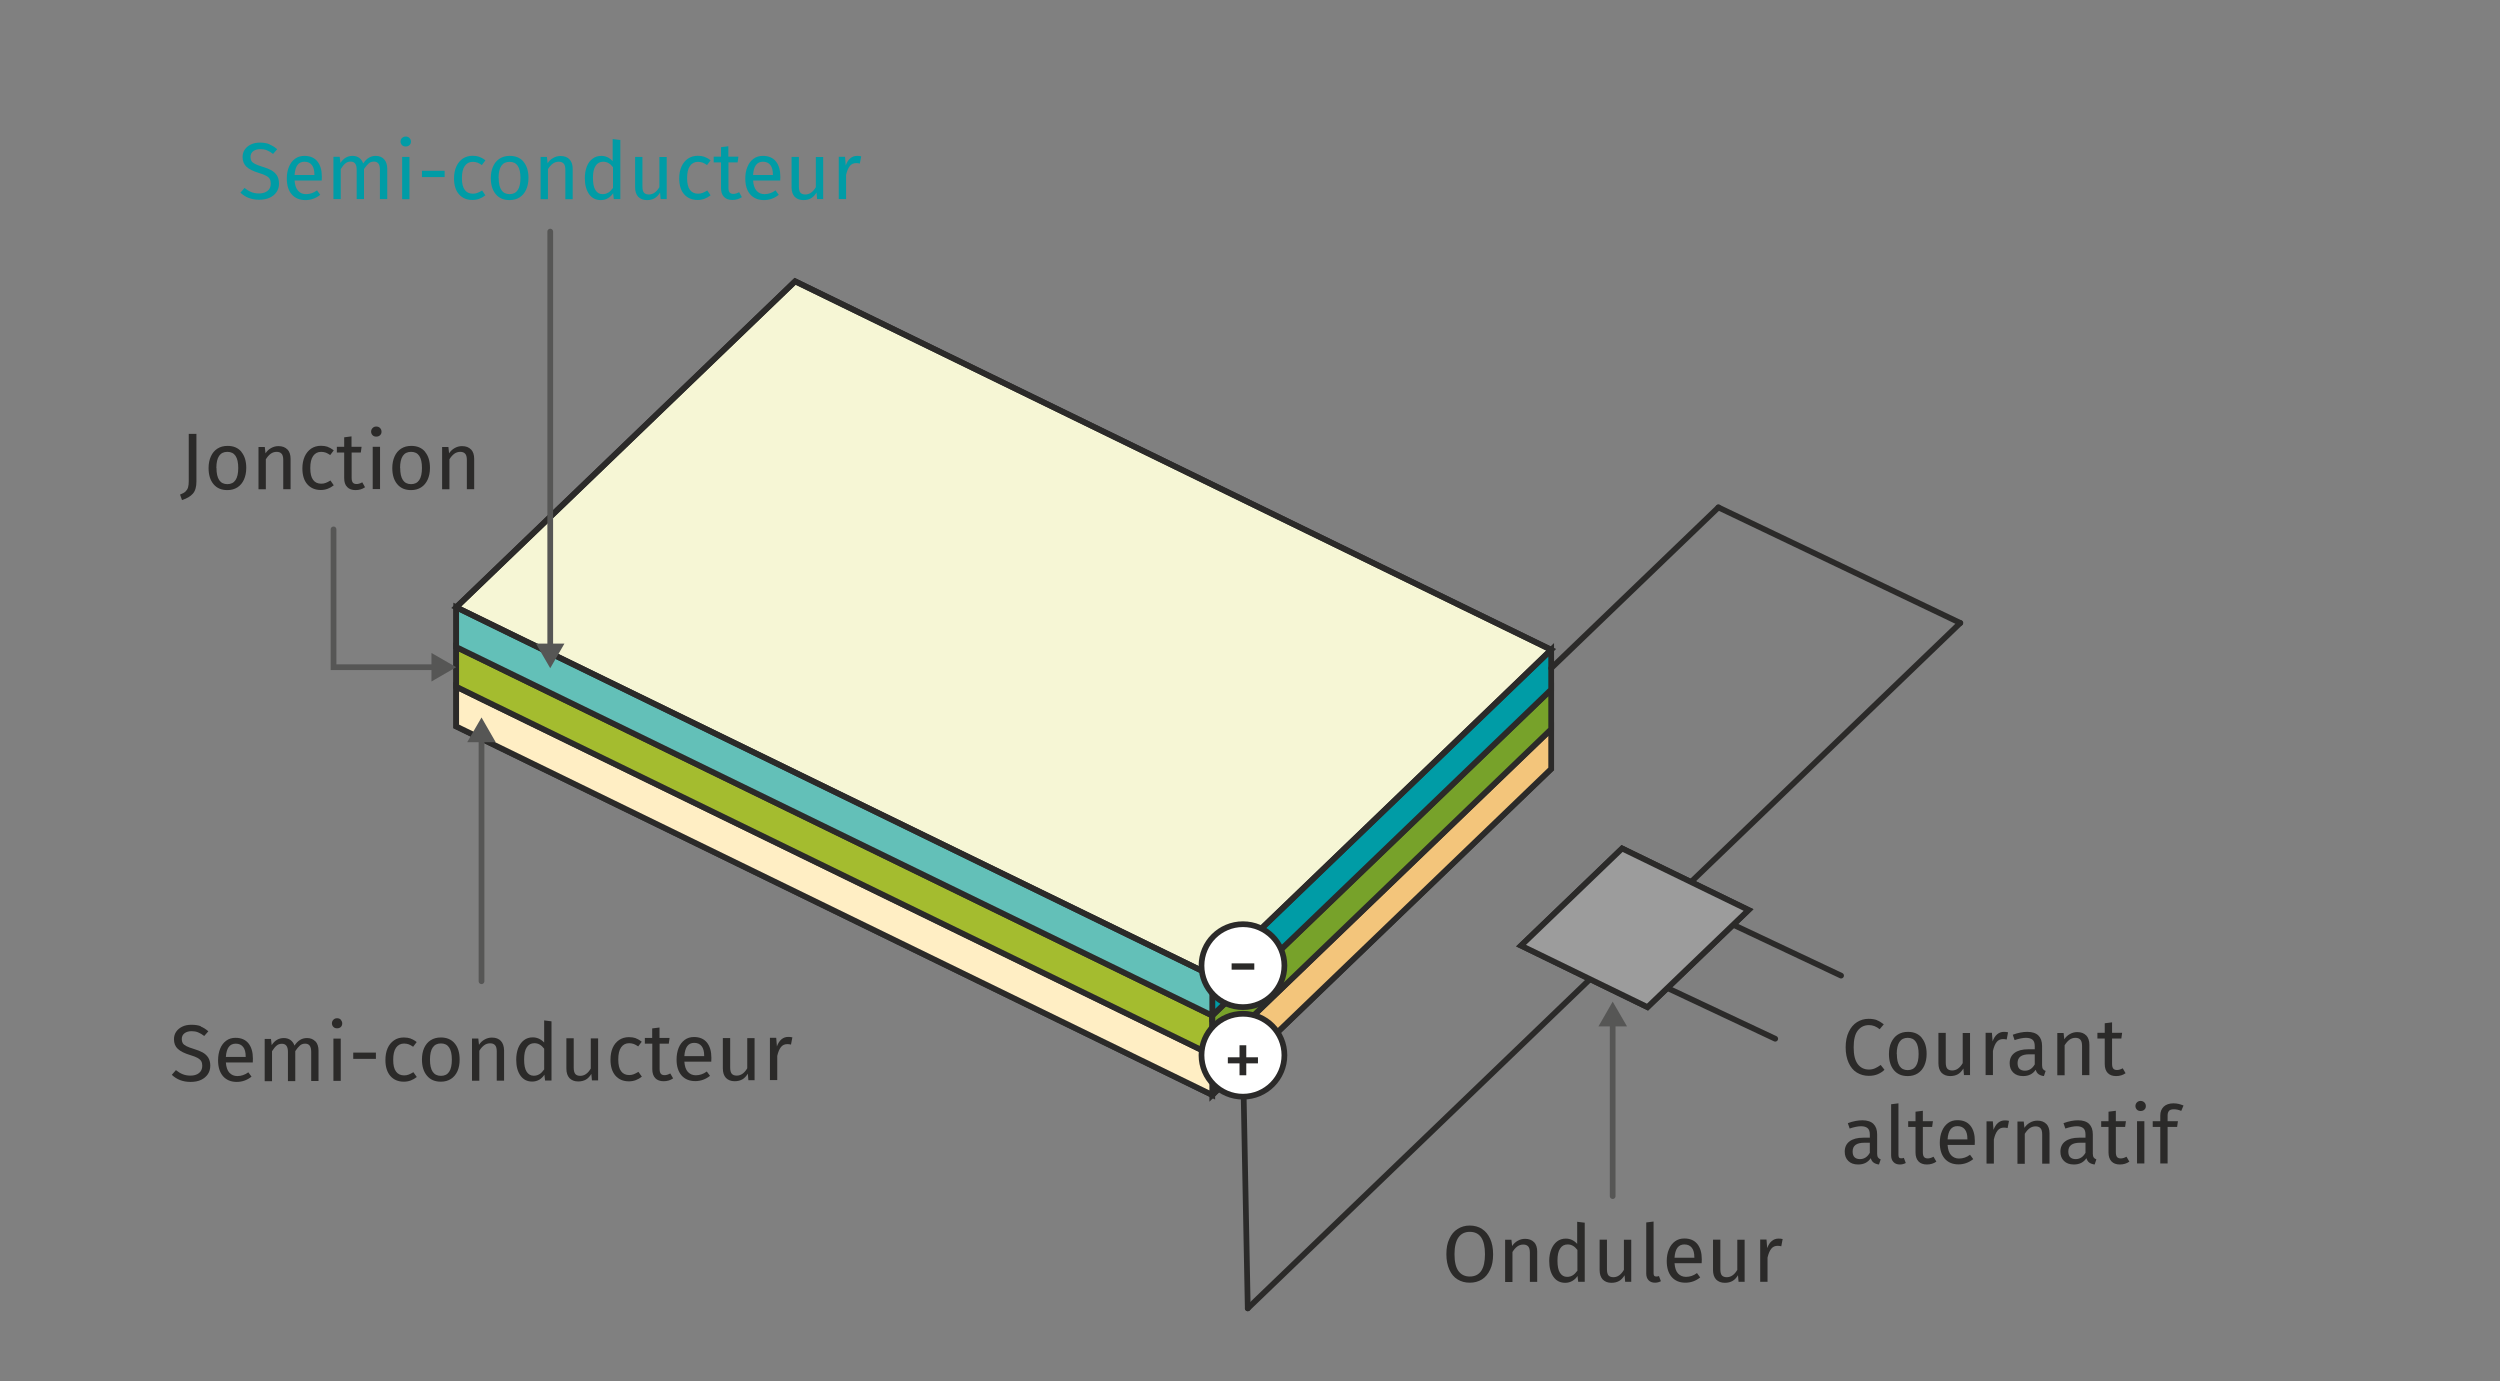 <svg id="eXeEWdFL9uU1" xmlns="http://www.w3.org/2000/svg" xmlns:xlink="http://www.w3.org/1999/xlink" viewBox="0 0 218.27 120.57" shape-rendering="geometricPrecision" text-rendering="geometricPrecision">
<rect x="0" y="0" width="218.27" height="120.57" fill="#808080" stroke="none"/>
<style><![CDATA[
#eXeEWdFL9uU2 {animation: eXeEWdFL9uU2_c_o 14000ms linear infinite normal forwards}@keyframes eXeEWdFL9uU2_c_o { 0% {opacity: 0} 3.571% {opacity: 0} 25% {opacity: 1} 71.429% {opacity: 1} 92.857% {opacity: 0} 100% {opacity: 0}} #eXeEWdFL9uU18_to {animation: eXeEWdFL9uU18_to__to 14000ms linear infinite normal forwards}@keyframes eXeEWdFL9uU18_to__to { 0% {transform: translate(133.552px,54.289px)} 17.857% {transform: translate(133.552px,54.289px)} 28.571% {transform: translate(148.207px,40.91px)} 37.857% {transform: translate(168.666px,50.541px)} 64.286% {transform: translate(106.926px,110.652px)} 71.429% {transform: translate(106.926px,89.652px)} 100% {transform: translate(106.926px,89.652px)}} #eXeEWdFL9uU18 {animation: eXeEWdFL9uU18_c_o 14000ms linear infinite normal forwards}@keyframes eXeEWdFL9uU18_c_o { 0% {opacity: 0} 17.857% {opacity: 0} 21.429% {opacity: 1} 67.857% {opacity: 1} 70.714% {opacity: 0} 100% {opacity: 0}} #eXeEWdFL9uU22_tr {animation: eXeEWdFL9uU22_tr__tr 14000ms linear infinite normal forwards}@keyframes eXeEWdFL9uU22_tr__tr { 0% {transform: translate(164.941px,50.771px) rotate(0deg)} 27.857% {transform: translate(164.941px,50.771px) rotate(0deg)} 29.286% {transform: translate(164.941px,50.771px) rotate(68.78deg)} 37.143% {transform: translate(164.941px,50.771px) rotate(68.78deg)} 38.571% {transform: translate(164.941px,50.771px) rotate(168.621deg)} 63.571% {transform: translate(164.941px,50.771px) rotate(168.621deg)} 65% {transform: translate(164.941px,50.771px) rotate(308.889deg)} 100% {transform: translate(164.941px,50.771px) rotate(308.889deg)}} #eXeEWdFL9uU24_to {animation: eXeEWdFL9uU24_to__to 14000ms linear infinite normal forwards}@keyframes eXeEWdFL9uU24_to__to { 0% {transform: translate(133.552px,54.289px)} 32.143% {transform: translate(133.552px,54.289px)} 42.857% {transform: translate(148.207px,40.91px)} 52.143% {transform: translate(168.666px,50.541px)} 78.571% {transform: translate(106.926px,110.652px)} 85.714% {transform: translate(106.926px,89.652px)} 100% {transform: translate(106.926px,89.652px)}} #eXeEWdFL9uU24 {animation: eXeEWdFL9uU24_c_o 14000ms linear infinite normal forwards}@keyframes eXeEWdFL9uU24_c_o { 0% {opacity: 0} 32.143% {opacity: 0} 35.714% {opacity: 1} 71.429% {opacity: 1} 78.571% {opacity: 0} 100% {opacity: 0}} #eXeEWdFL9uU28_tr {animation: eXeEWdFL9uU28_tr__tr 14000ms linear infinite normal forwards}@keyframes eXeEWdFL9uU28_tr__tr { 0% {transform: translate(164.941px,50.771px) rotate(0deg)} 42.143% {transform: translate(164.941px,50.771px) rotate(0deg)} 43.571% {transform: translate(164.941px,50.771px) rotate(68.78deg)} 51.429% {transform: translate(164.941px,50.771px) rotate(68.78deg)} 52.857% {transform: translate(164.941px,50.771px) rotate(168.621deg)} 77.857% {transform: translate(164.941px,50.771px) rotate(168.621deg)} 79.286% {transform: translate(164.941px,50.771px) rotate(308.889deg)} 100% {transform: translate(164.941px,50.771px) rotate(308.889deg)}} #eXeEWdFL9uU30_to {animation: eXeEWdFL9uU30_to__to 14000ms linear infinite normal forwards}@keyframes eXeEWdFL9uU30_to__to { 0% {transform: translate(133.552px,54.289px)} 46.429% {transform: translate(133.552px,54.289px)} 57.143% {transform: translate(148.207px,40.91px)} 66.429% {transform: translate(168.666px,50.541px)} 92.857% {transform: translate(106.926px,110.652px)} 100% {transform: translate(106.926px,89.652px)}} #eXeEWdFL9uU30 {animation: eXeEWdFL9uU30_c_o 14000ms linear infinite normal forwards}@keyframes eXeEWdFL9uU30_c_o { 0% {opacity: 0} 46.429% {opacity: 0} 50% {opacity: 1} 71.429% {opacity: 1} 78.571% {opacity: 0} 100% {opacity: 0}} #eXeEWdFL9uU34_tr {animation: eXeEWdFL9uU34_tr__tr 14000ms linear infinite normal forwards}@keyframes eXeEWdFL9uU34_tr__tr { 0% {transform: translate(164.941px,50.771px) rotate(0deg)} 56.429% {transform: translate(164.941px,50.771px) rotate(0deg)} 57.857% {transform: translate(164.941px,50.771px) rotate(68.78deg)} 65.714% {transform: translate(164.941px,50.771px) rotate(68.78deg)} 67.143% {transform: translate(164.941px,50.771px) rotate(168.621deg)} 92.143% {transform: translate(164.941px,50.771px) rotate(168.621deg)} 93.571% {transform: translate(164.941px,50.771px) rotate(308.889deg)} 100% {transform: translate(164.941px,50.771px) rotate(308.889deg)}} #eXeEWdFL9uU36_to {animation: eXeEWdFL9uU36_to__to 14000ms linear infinite normal forwards}@keyframes eXeEWdFL9uU36_to__to { 0% {transform: translate(133.552px,54.289px)} 60.714% {transform: translate(133.552px,54.289px)} 71.429% {transform: translate(148.207px,40.91px)} 80.714% {transform: translate(168.666px,50.541px)} 100% {transform: translate(123.613px,94.406px)}} #eXeEWdFL9uU36 {animation: eXeEWdFL9uU36_c_o 14000ms linear infinite normal forwards}@keyframes eXeEWdFL9uU36_c_o { 0% {opacity: 0} 60.714% {opacity: 0} 64.286% {opacity: 1} 71.429% {opacity: 1} 78.571% {opacity: 0} 100% {opacity: 0}} #eXeEWdFL9uU40_tr {animation: eXeEWdFL9uU40_tr__tr 14000ms linear infinite normal forwards}@keyframes eXeEWdFL9uU40_tr__tr { 0% {transform: translate(164.941px,50.771px) rotate(0deg)} 70.714% {transform: translate(164.941px,50.771px) rotate(0deg)} 72.143% {transform: translate(164.941px,50.771px) rotate(68.78deg)} 80% {transform: translate(164.941px,50.771px) rotate(68.78deg)} 81.429% {transform: translate(164.941px,50.771px) rotate(168.621deg)} 100% {transform: translate(164.941px,50.771px) rotate(168.621deg)}} #eXeEWdFL9uU101 {animation: eXeEWdFL9uU101_c_o 14000ms linear infinite normal forwards}@keyframes eXeEWdFL9uU101_c_o { 0% {opacity: 0} 3.571% {opacity: 0} 10.714% {opacity: 1} 85.714% {opacity: 1} 92.857% {opacity: 0} 100% {opacity: 0}} #eXeEWdFL9uU120 {animation: eXeEWdFL9uU120_c_o 14000ms linear infinite normal forwards}@keyframes eXeEWdFL9uU120_c_o { 0% {opacity: 0} 46.429% {opacity: 0} 50% {opacity: 1} 100% {opacity: 1}} #eXeEWdFL9uU125 {animation: eXeEWdFL9uU125_c_o 14000ms linear infinite normal forwards}@keyframes eXeEWdFL9uU125_c_o { 0% {opacity: 0} 10.714% {opacity: 0} 17.857% {opacity: 1} 78.571% {opacity: 1} 85.714% {opacity: 0} 100% {opacity: 0}} #eXeEWdFL9uU128 {animation: eXeEWdFL9uU128_c_o 14000ms linear infinite normal forwards}@keyframes eXeEWdFL9uU128_c_o { 0% {opacity: 0} 17.857% {opacity: 0} 25% {opacity: 1} 71.429% {opacity: 1} 78.571% {opacity: 0} 100% {opacity: 0}} #eXeEWdFL9uU131 {animation: eXeEWdFL9uU131_c_o 14000ms linear infinite normal forwards}@keyframes eXeEWdFL9uU131_c_o { 0% {opacity: 0} 3.571% {opacity: 0} 10.714% {opacity: 1} 85.714% {opacity: 1} 92.857% {opacity: 0} 100% {opacity: 0}}
]]></style>
<defs><radialGradient id="eXeEWdFL9uU2-fill" cx="0" cy="0" r="116.361" spreadMethod="pad" gradientUnits="userSpaceOnUse" gradientTransform="translate(113.508 21.17)"><stop id="eXeEWdFL9uU2-fill-0" offset="15.11%" stop-color="#fdd543"/><stop id="eXeEWdFL9uU2-fill-1" offset="37.762%" stop-color="rgba(253,227,131,0.66)"/><stop id="eXeEWdFL9uU2-fill-2" offset="53%" stop-color="rgba(254,247,219,0.19)"/><stop id="eXeEWdFL9uU2-fill-3" offset="78.247%" stop-color="rgba(255,255,255,0)"/></radialGradient></defs><path id="eXeEWdFL9uU2" d="M255.58,76.53c0,0-108.1,41.66-181.47-6.19-49.71-32.42-91.53-131.21-91.53-131.21l250.57-28.87L255.58,76.53Z" transform="matrix(1.389 0 0 1.547 31.88-62.374)" opacity="0" fill="url(#eXeEWdFL9uU2-fill)"/><polygon points="39.83,53.02 39.83,56.49 39.83,59.95 39.83,63.42 105.84,95.6 135.43,67.13 135.43,63.66 135.43,60.2 135.43,56.73 69.42,24.56 39.83,53.02" fill="#f6f6d5" stroke="#2b2a29" stroke-width="0.5" stroke-linecap="round" stroke-miterlimit="10"/><g><polygon points="133.04,65.96 105.84,92.13 105.84,95.6 135.43,67.13 135.43,63.66 133.04,65.96" fill="#f3c57b" stroke="#2b2a29" stroke-width="0.5" stroke-linecap="round" stroke-miterlimit="10"/><polygon points="42.22,61.12 39.83,59.95 39.83,63.42 105.84,95.6 105.84,92.13 42.22,61.12" fill="#ffeec4" stroke="#2b2a29" stroke-width="0.5" stroke-linecap="round" stroke-miterlimit="10"/><polygon points="44.61,58.82 42.22,57.65 39.83,56.49 39.83,59.95 42.22,61.12 105.84,92.13 105.84,88.67 44.61,58.82" fill="#a4bc2f" stroke="#2b2a29" stroke-width="0.5" stroke-linecap="round" stroke-miterlimit="10"/><polygon points="133.04,62.5 130.65,64.8 105.84,88.67 105.84,92.13 133.04,65.96 135.43,63.66 135.43,60.2 133.04,62.5" fill="#77a22a" stroke="#2b2a29" stroke-width="0.5" stroke-linecap="round" stroke-miterlimit="10"/><polygon points="133.04,59.03 130.65,61.33 128.26,63.63 105.84,85.2 105.84,88.67 130.65,64.8 133.04,62.5 135.43,60.2 135.43,56.73 133.04,59.03" fill="#009ca6" stroke="#2b2a29" stroke-width="0.5" stroke-linecap="round" stroke-miterlimit="10"/><polygon points="47,56.52 44.61,55.36 42.22,54.19 39.83,53.02 39.83,56.49 105.84,88.67 105.84,85.2 47,56.52" fill="#63c0b8" stroke="#2b2a29" stroke-width="0.5" stroke-linecap="round" stroke-miterlimit="10"/><polygon points="69.42,24.56 39.83,53.02 105.84,85.2 135.43,56.73 69.42,24.56" fill="none" stroke="#2b2a29" stroke-width="0.5" stroke-linecap="round" stroke-miterlimit="10"/><polygon points="141.62,74.08 132.8,82.56 143.84,87.93 152.66,79.45 141.62,74.08" fill="#9c9c9c" stroke="#2b2a29" stroke-width="0.5" stroke-linecap="round" stroke-miterlimit="10"/></g><line x1="135.43" y1="58.34" x2="150.03" y2="44.3" fill="none" stroke="#2b2a29" stroke-width="0.5" stroke-linecap="round" stroke-miterlimit="10"/><line x1="108.94" y1="114.23" x2="171.15" y2="54.39" fill="none" stroke="#2b2a29" stroke-width="0.5" stroke-linecap="round" stroke-miterlimit="10"/><line x1="171.15" y1="54.39" x2="150.03" y2="44.3" fill="none" stroke="#2b2a29" stroke-width="0.5" stroke-linecap="round" stroke-miterlimit="10"/><line x1="108.53" y1="93" x2="108.94" y2="114.23" fill="none" stroke="#2b2a29" stroke-width="0.5" stroke-linecap="round" stroke-miterlimit="10"/><polyline points="160.74,85.18 151.14,80.65 145.38,86.17 154.99,90.69" fill="none" stroke="#2b2a29" stroke-width="0.5" stroke-linecap="round" stroke-miterlimit="10"/><g id="eXeEWdFL9uU18_to" transform="translate(133.552,54.289)"><g id="eXeEWdFL9uU18" transform="translate(-162.79,-47.305)" opacity="0"><g><path d="M165.57,44.69l-2.35-.06c.02.41.11.71.28.9.17.2.4.3.68.31.18,0,.34-.02.49-.06.15-.05.31-.12.47-.23l.27.39c-.4.3-.83.44-1.3.43-.51-.01-.91-.19-1.19-.54s-.41-.81-.39-1.4c.01-.38.08-.72.21-1.01s.32-.52.55-.68.51-.24.82-.23c.49.01.86.19,1.11.51.25.33.37.78.36,1.35c0,.11-.01.22-.02.33l.01-.01Zm-.61-.53c0-.36-.05-.64-.19-.84s-.35-.3-.64-.31c-.53-.01-.82.37-.89,1.14l1.73.05v-.04h-.01Z" fill="#2b2a29"/><path d="M166.35,42.49v-.34c0,0,2.03.06,2.03.06v.34c0,0-2.03-.06-2.03-.06Z" fill="#181716"/></g><g id="eXeEWdFL9uU22_tr" transform="translate(164.941,50.771) rotate(0)"><g transform="translate(-164.941,-50.771)"><polygon points="167.11,52.46 161.75,52.15 163.69,50.83 163.5,48.48 167.11,52.46" transform="matrix(.367-.93 0.93 0.367 57.204 184.958)" fill="#2b2a29"/></g></g></g></g><g id="eXeEWdFL9uU24_to" transform="translate(133.552,54.289)"><g id="eXeEWdFL9uU24" transform="translate(-162.79,-47.305)" opacity="0"><g><path d="M165.57,44.69l-2.35-.06c.02.41.11.71.28.9.17.2.4.3.68.31.18,0,.34-.02.49-.06.15-.05.31-.12.47-.23l.27.39c-.4.3-.83.44-1.3.43-.51-.01-.91-.19-1.19-.54s-.41-.81-.39-1.4c.01-.38.08-.72.21-1.01s.32-.52.55-.68.51-.24.82-.23c.49.01.86.19,1.11.51.25.33.37.78.36,1.35c0,.11-.01.22-.02.33l.01-.01Zm-.61-.53c0-.36-.05-.64-.19-.84s-.35-.3-.64-.31c-.53-.01-.82.37-.89,1.14l1.73.05v-.04h-.01Z" fill="#2b2a29"/><path d="M166.35,42.49v-.34c0,0,2.03.06,2.03.06v.34c0,0-2.03-.06-2.03-.06Z" fill="#181716"/></g><g id="eXeEWdFL9uU28_tr" transform="translate(164.941,50.771) rotate(0)"><g transform="translate(-164.941,-50.771)"><polygon points="167.11,52.46 161.75,52.15 163.69,50.83 163.5,48.48 167.11,52.46" transform="matrix(.367-.93 0.93 0.367 57.204 184.958)" fill="#2b2a29"/></g></g></g></g><g id="eXeEWdFL9uU30_to" transform="translate(133.552,54.289)"><g id="eXeEWdFL9uU30" transform="translate(-162.79,-47.305)" opacity="0"><g><path d="M165.57,44.69l-2.35-.06c.02.41.11.71.28.9.17.2.4.3.68.31.18,0,.34-.02.49-.06.15-.05.31-.12.47-.23l.27.39c-.4.3-.83.44-1.3.43-.51-.01-.91-.19-1.19-.54s-.41-.81-.39-1.4c.01-.38.08-.72.21-1.01s.32-.52.55-.68.51-.24.82-.23c.49.01.86.19,1.11.51.25.33.37.78.36,1.35c0,.11-.01.22-.02.33l.01-.01Zm-.61-.53c0-.36-.05-.64-.19-.84s-.35-.3-.64-.31c-.53-.01-.82.37-.89,1.14l1.73.05v-.04h-.01Z" fill="#2b2a29"/><path d="M166.35,42.49v-.34c0,0,2.03.06,2.03.06v.34c0,0-2.03-.06-2.03-.06Z" fill="#181716"/></g><g id="eXeEWdFL9uU34_tr" transform="translate(164.941,50.771) rotate(0)"><g transform="translate(-164.941,-50.771)"><polygon points="167.11,52.46 161.75,52.15 163.69,50.83 163.5,48.48 167.11,52.46" transform="matrix(.367-.93 0.93 0.367 57.204 184.958)" fill="#2b2a29"/></g></g></g></g><g id="eXeEWdFL9uU36_to" transform="translate(133.552,54.289)"><g id="eXeEWdFL9uU36" transform="translate(-162.79,-47.305)" opacity="0"><g><path d="M165.57,44.69l-2.35-.06c.02.41.11.71.28.9.17.2.4.3.68.31.18,0,.34-.02.49-.06.15-.05.31-.12.47-.23l.27.39c-.4.3-.83.44-1.3.43-.51-.01-.91-.19-1.19-.54s-.41-.81-.39-1.4c.01-.38.08-.72.21-1.01s.32-.52.55-.68.51-.24.82-.23c.49.01.86.19,1.11.51.25.33.37.78.36,1.35c0,.11-.01.22-.02.33l.01-.01Zm-.61-.53c0-.36-.05-.64-.19-.84s-.35-.3-.64-.31c-.53-.01-.82.37-.89,1.14l1.73.05v-.04h-.01Z" fill="#2b2a29"/><path d="M166.35,42.49v-.34c0,0,2.03.06,2.03.06v.34c0,0-2.03-.06-2.03-.06Z" fill="#181716"/></g><g id="eXeEWdFL9uU40_tr" transform="translate(164.941,50.771) rotate(0)"><g transform="translate(-164.941,-50.771)"><polygon points="167.11,52.46 161.75,52.15 163.69,50.83 163.5,48.48 167.11,52.46" transform="matrix(.367-.93 0.93 0.367 57.204 184.958)" fill="#2b2a29"/></g></g></g></g><g><path d="M129.39,107.3c.31.19.54.48.71.85s.26.83.26,1.36-.08.97-.26,1.34c-.17.37-.41.66-.71.85s-.66.29-1.07.29-.76-.1-1.07-.29-.54-.47-.71-.85c-.17-.37-.26-.82-.26-1.35s.08-.97.26-1.34c.17-.38.41-.67.72-.86.31-.2.66-.3,1.06-.3s.76.1,1.07.29v.01Zm-2.05.73c-.23.32-.35.81-.35,1.48s.12,1.16.35,1.47.56.47.98.47c.89,0,1.33-.65,1.33-1.95s-.44-1.95-1.33-1.95c-.42,0-.75.16-.98.48Z" fill="#2b2a29"/><path d="M133.93,108.44c.19.2.28.48.28.83v2.65h-.64v-2.55c0-.26-.05-.45-.15-.55-.1-.11-.24-.16-.43-.16s-.37.06-.52.17-.29.27-.42.48v2.62h-.64v-3.69h.55l.06.55c.13-.2.29-.35.49-.46.19-.11.41-.17.64-.17.34,0,.6.1.79.3l-.01-.02Z" fill="#2b2a29"/><path d="M138.36,106.74v5.17h-.57l-.06-.51c-.12.19-.27.33-.46.44-.18.1-.38.16-.61.16-.44,0-.78-.17-1.03-.52s-.37-.81-.37-1.39c0-.38.06-.71.18-1.01.12-.29.28-.52.5-.69s.48-.25.77-.25c.38,0,.71.15.99.46v-1.93l.64.08.02-.01Zm-1.05,4.61c.14-.09.28-.23.41-.41v-1.81c-.12-.16-.25-.28-.39-.36s-.29-.12-.46-.12c-.29,0-.51.12-.66.36-.16.24-.23.59-.23,1.06s.07.83.22,1.06.35.35.62.35c.2,0,.36-.05.5-.14l-.01.01Z" fill="#2b2a29"/><path d="M142.44,111.91h-.55l-.05-.57c-.14.23-.3.4-.48.5s-.4.16-.67.16c-.32,0-.57-.1-.76-.29-.18-.2-.27-.47-.27-.83v-2.65h.64v2.58c0,.25.04.43.13.54.09.1.23.16.43.16.36,0,.67-.21.92-.64v-2.63h.64v3.69l.02-.02Z" fill="#2b2a29"/><path d="M143.94,111.78c-.14-.14-.21-.34-.21-.6v-4.45l.64-.08v4.51c0,.1.02.18.05.22.04.05.09.07.18.07s.17-.01.24-.04l.17.45c-.15.08-.32.13-.51.13-.24,0-.43-.07-.56-.21Z" fill="#2b2a29"/><path d="M148.55,110.29h-2.35c.03.41.13.71.31.9s.41.29.69.29c.18,0,.34-.03.49-.08s.31-.13.47-.25l.28.38c-.39.31-.82.46-1.29.46-.51,0-.91-.17-1.2-.5-.29-.34-.43-.8-.43-1.39c0-.38.06-.72.19-1.02.12-.3.3-.53.53-.7s.5-.25.82-.25c.49,0,.87.16,1.13.48s.39.77.39,1.34c0,.11,0,.22-.01.33l-.02.01Zm-.62-.52c0-.36-.07-.64-.22-.83s-.36-.29-.65-.29c-.53,0-.81.39-.86,1.16h1.73v-.04Z" fill="#2b2a29"/><path d="M152.34,111.91h-.55l-.05-.57c-.14.23-.3.4-.48.5s-.4.16-.67.16c-.32,0-.57-.1-.76-.29-.18-.2-.27-.47-.27-.83v-2.65h.64v2.58c0,.25.04.43.13.54.09.1.23.16.43.16.36,0,.67-.21.92-.64v-2.63h.64v3.69l.02-.02Z" fill="#2b2a29"/><path d="M155.64,108.18l-.12.63c-.11-.03-.22-.04-.32-.04-.23,0-.41.08-.55.25s-.25.43-.33.78v2.11h-.64v-3.69h.55l.06.75c.1-.27.23-.48.4-.62s.36-.21.59-.21c.13,0,.25.01.36.04Z" fill="#2b2a29"/></g><g><path d="M163.86,89.07c.2.07.4.2.61.36l-.36.43c-.29-.24-.6-.36-.93-.36-.4,0-.72.15-.97.46s-.37.8-.37,1.48.12,1.15.36,1.47c.24.31.56.47.97.47.21,0,.38-.04.54-.11s.32-.17.49-.29l.33.42c-.15.15-.34.28-.57.38s-.5.15-.8.15c-.39,0-.74-.1-1.05-.29s-.54-.48-.71-.85c-.17-.38-.26-.83-.26-1.35s.09-.98.27-1.35c.18-.38.42-.66.72-.85s.64-.29,1.01-.29c.29,0,.53.04.73.11l-.01.01Z" fill="#2b2a29"/><path d="M167.78,90.61c.29.35.43.81.43,1.41c0,.38-.07.72-.2,1.01s-.32.52-.57.68-.54.24-.88.24c-.52,0-.92-.17-1.21-.52s-.43-.81-.43-1.41c0-.38.06-.72.2-1.01s.32-.52.57-.68.54-.24.89-.24c.52,0,.92.17,1.21.52h-.01Zm-2.17,1.41c0,.94.32,1.41.95,1.41s.95-.47.95-1.41-.32-1.41-.95-1.41-.96.47-.96,1.41h.01Z" fill="#2b2a29"/><path d="M172.02,93.86h-.55l-.05-.57c-.14.23-.3.4-.48.5s-.4.16-.67.16c-.32,0-.57-.1-.76-.29-.18-.2-.27-.47-.27-.83v-2.65h.64v2.58c0,.25.04.43.13.54.09.1.23.16.43.16.36,0,.67-.21.92-.64v-2.63h.64v3.69l.02-.02Z" fill="#2b2a29"/><path d="M175.32,90.13l-.12.63c-.11-.03-.22-.04-.32-.04-.23,0-.41.08-.55.25s-.25.43-.33.78v2.11h-.64v-3.69h.55l.06.75c.1-.27.23-.48.4-.62s.36-.21.59-.21c.13,0,.25.01.36.04Z" fill="#2b2a29"/><path d="M178.37,93.34c.05.07.13.13.23.16l-.15.45c-.19-.02-.34-.08-.46-.16s-.2-.21-.26-.39c-.25.37-.61.55-1.1.55-.36,0-.65-.1-.86-.31s-.31-.47-.31-.81c0-.39.14-.69.42-.9s.68-.32,1.2-.32h.57v-.27c0-.26-.06-.45-.19-.56s-.32-.17-.58-.17-.6.07-.99.2l-.16-.47c.46-.17.88-.25,1.27-.25.43,0,.76.11.97.32s.32.51.32.91v1.69c0,.15.03.26.08.33Zm-.72-.44v-.85h-.48c-.68,0-1.02.25-1.02.76c0,.22.05.39.16.5s.27.17.48.17c.37,0,.66-.19.87-.57l-.01-.01Z" fill="#2b2a29"/><path d="M182.14,90.39c.19.2.28.48.28.83v2.65h-.64v-2.55c0-.26-.05-.45-.15-.55-.1-.11-.24-.16-.43-.16s-.37.06-.52.17-.29.27-.42.48v2.62h-.64v-3.69h.55l.06.55c.13-.2.29-.35.49-.46.19-.11.41-.17.64-.17.34,0,.6.1.79.3l-.01-.02Z" fill="#2b2a29"/><path d="M185.58,93.7c-.24.17-.52.25-.83.25s-.56-.09-.73-.27-.26-.44-.26-.78v-2.23h-.64v-.5h.64v-.83l.64-.08v.91h.88l-.07.5h-.81v2.2c0,.19.03.33.1.42s.18.13.34.13c.14,0,.31-.05.49-.15l.25.43Z" fill="#2b2a29"/><path d="M163.97,101.06c.05.07.13.13.23.16l-.15.45c-.19-.02-.34-.08-.46-.16s-.2-.21-.26-.39c-.25.37-.61.55-1.1.55-.36,0-.65-.1-.86-.31s-.31-.47-.31-.81c0-.39.14-.69.42-.9s.68-.32,1.2-.32h.57v-.27c0-.26-.06-.45-.19-.56s-.32-.17-.58-.17-.6.07-.99.2l-.16-.47c.46-.17.88-.25,1.27-.25.43,0,.76.11.97.32s.32.51.32.91v1.69c0,.15.03.26.08.33Zm-.72-.44v-.85h-.48c-.68,0-1.02.25-1.02.76c0,.22.05.39.16.5s.27.17.48.17c.37,0,.66-.19.87-.57l-.01-.01Z" fill="#2b2a29"/><path d="M165.32,101.46c-.14-.14-.21-.34-.21-.6v-4.45l.64-.08v4.51c0,.1.02.18.05.22.04.05.09.07.18.07s.17-.01.24-.04l.17.45c-.15.08-.32.13-.51.13-.24,0-.43-.07-.56-.21Z" fill="#2b2a29"/><path d="M169.06,101.42c-.24.17-.52.25-.83.25s-.56-.09-.73-.27-.26-.44-.26-.78v-2.23h-.64v-.5h.64v-.83l.64-.08v.91h.88l-.07.5h-.81v2.2c0,.19.03.33.1.42s.18.13.34.13c.14,0,.31-.05.49-.15l.25.43Z" fill="#2b2a29"/><path d="M172.39,99.96h-2.35c.03.41.13.71.31.9s.41.29.69.29c.18,0,.34-.03.49-.08s.31-.13.47-.25l.28.38c-.39.31-.82.46-1.29.46-.51,0-.91-.17-1.2-.5-.29-.34-.43-.8-.43-1.39c0-.38.06-.72.19-1.02.12-.3.3-.53.53-.7s.5-.25.82-.25c.49,0,.87.16,1.13.48s.39.77.39,1.34c0,.11,0,.22-.01.33l-.02.01Zm-.62-.52c0-.36-.07-.64-.22-.83s-.36-.29-.65-.29c-.53,0-.81.39-.86,1.16h1.73v-.04Z" fill="#2b2a29"/><path d="M175.4,97.86l-.12.63c-.11-.03-.22-.04-.32-.04-.23,0-.41.08-.55.25s-.25.43-.33.78v2.11h-.64v-3.69h.55l.06.75c.1-.27.23-.48.4-.62s.36-.21.59-.21c.13,0,.25.01.36.04Z" fill="#2b2a29"/><path d="M178.66,98.12c.19.2.28.48.28.83v2.65h-.64v-2.55c0-.26-.05-.45-.15-.55-.1-.11-.24-.16-.43-.16s-.37.06-.52.17-.29.27-.42.48v2.62h-.64v-3.69h.55l.06.55c.13-.2.29-.35.49-.46.19-.11.41-.17.64-.17.34,0,.6.1.79.3l-.01-.02Z" fill="#2b2a29"/><path d="M182.8,101.06c.05.07.13.13.23.16l-.15.45c-.19-.02-.34-.08-.46-.16s-.2-.21-.26-.39c-.25.37-.61.55-1.1.55-.36,0-.65-.1-.86-.31s-.31-.47-.31-.81c0-.39.14-.69.42-.9s.68-.32,1.2-.32h.57v-.27c0-.26-.06-.45-.19-.56s-.32-.17-.58-.17-.6.07-.99.2l-.16-.47c.46-.17.88-.25,1.27-.25.43,0,.76.11.97.32s.32.51.32.91v1.69c0,.15.03.26.08.33Zm-.72-.44v-.85h-.48c-.68,0-1.02.25-1.02.76c0,.22.05.39.16.5s.27.17.48.17c.37,0,.66-.19.87-.57l-.01-.01Z" fill="#2b2a29"/><path d="M185.91,101.42c-.24.17-.52.25-.83.25s-.56-.09-.73-.27-.26-.44-.26-.78v-2.23h-.64v-.5h.64v-.83l.64-.08v.91h.88l-.07.5h-.81v2.2c0,.19.03.33.1.42s.18.13.34.13c.14,0,.31-.05.49-.15l.25.43Z" fill="#2b2a29"/><path d="M187.22,96.25c.08.08.13.19.13.32s-.04.23-.13.31c-.08.08-.19.12-.33.12s-.24-.04-.32-.12-.13-.19-.13-.31.04-.23.13-.32.19-.13.32-.13.24.04.33.13Zm0,1.64v3.69h-.64v-3.69h.64Z" fill="#2b2a29"/><path d="M189.38,96.98c-.08.09-.13.22-.13.4v.51h.9l-.07.5h-.83v3.19h-.64v-3.19h-.66v-.5h.66v-.5c0-.32.1-.57.3-.77.2-.19.49-.29.85-.29.17,0,.32.02.45.05s.28.08.43.14l-.2.47c-.21-.09-.42-.14-.64-.14-.2,0-.34.04-.42.13Z" fill="#2b2a29"/></g><g><path d="M23.53,12.61c.23.09.45.23.67.42l-.36.41c-.18-.14-.36-.25-.54-.32-.17-.07-.36-.1-.56-.1-.25,0-.46.06-.62.17-.16.12-.25.29-.25.51c0,.14.03.26.08.35.06.1.16.18.31.26s.37.16.66.25c.3.09.56.19.76.3s.36.26.49.44c.12.19.19.43.19.72s-.07.53-.21.74-.34.38-.6.5-.57.18-.92.18c-.67,0-1.21-.21-1.64-.62l.36-.41c.2.16.39.28.59.36s.42.12.67.12c.3,0,.55-.07.74-.22.2-.15.29-.36.29-.64c0-.16-.03-.29-.09-.4s-.16-.2-.31-.28-.36-.17-.64-.25c-.49-.15-.86-.33-1.08-.54s-.34-.49-.34-.85c0-.24.06-.46.19-.65s.31-.34.54-.45.49-.16.79-.16c.32,0,.6.05.83.14v.02Z" fill="#009ca6"/><path d="M28.07,15.76h-2.35c.03.41.13.7.31.9s.41.29.69.29c.18,0,.34-.03.49-.08s.31-.13.47-.25l.28.39c-.39.31-.82.46-1.29.46-.51,0-.91-.17-1.2-.5s-.43-.8-.43-1.39c0-.38.06-.72.19-1.02.12-.3.3-.53.53-.7s.5-.25.82-.25c.49,0,.87.16,1.13.48s.39.77.39,1.34c0,.11,0,.22-.01.33h-.02Zm-.62-.52c0-.36-.07-.64-.22-.83s-.36-.29-.65-.29c-.53,0-.81.39-.86,1.16h1.73v-.04Z" fill="#009ca6"/><path d="M33.54,13.91c.18.2.27.48.27.82v2.65h-.64v-2.56c0-.48-.17-.71-.52-.71-.18,0-.34.05-.46.16s-.26.27-.41.49v2.62h-.64v-2.56c0-.48-.17-.71-.52-.71-.19,0-.34.05-.47.16s-.26.27-.4.49v2.62h-.64v-3.69h.55l.06.54c.28-.42.63-.62,1.06-.62.23,0,.42.06.58.17.16.12.28.28.35.49.14-.21.3-.38.48-.49s.38-.17.62-.17c.3,0,.55.1.73.3Z" fill="#009ca6"/><path d="M35.75,12.05c.08.08.13.19.13.31s-.04.23-.13.31-.19.12-.33.12-.24-.04-.32-.12-.13-.19-.13-.31.04-.23.13-.31.19-.13.32-.13.25.04.33.13Zm0,1.65v3.69h-.64v-3.69h.64Z" fill="#009ca6"/><path d="M36.84,15.46v-.55h1.98v.55h-1.98Z" fill="#009ca6"/><path d="M41.85,13.7c.18.06.36.16.53.3l-.31.41c-.13-.09-.26-.16-.38-.21-.12-.04-.26-.07-.41-.07-.3,0-.53.12-.7.36s-.25.59-.25,1.06.08.81.25,1.03c.16.22.4.33.7.33.14,0,.28-.02.4-.07.12-.04.26-.12.41-.21l.29.42c-.34.27-.71.41-1.13.41-.5,0-.89-.17-1.18-.5s-.43-.8-.43-1.39c0-.39.07-.73.2-1.03.13-.29.32-.52.56-.69.24-.16.53-.25.86-.25.22,0,.42.03.6.09l-.01.01Z" fill="#009ca6"/><path d="M45.71,14.13c.29.35.43.81.43,1.41c0,.38-.07.72-.2,1.01s-.32.52-.57.68-.54.24-.88.24c-.52,0-.92-.17-1.21-.52s-.43-.81-.43-1.41c0-.38.07-.72.2-1.01s.32-.52.57-.68.54-.24.89-.24c.52,0,.92.17,1.21.52h-.01Zm-2.17,1.41c0,.94.32,1.41.95,1.41s.95-.47.95-1.41-.31-1.41-.95-1.41-.96.47-.96,1.41h.01Z" fill="#009ca6"/><path d="M49.72,13.91c.19.2.28.48.28.83v2.65h-.64v-2.56c0-.26-.05-.45-.15-.55-.1-.11-.24-.16-.43-.16s-.37.06-.52.17-.29.27-.42.48v2.62h-.64v-3.69h.55l.06.55c.13-.2.29-.35.49-.46.19-.11.41-.17.64-.17.34,0,.6.1.79.3l-.01-.01Z" fill="#009ca6"/><path d="M54.16,12.21v5.17h-.57l-.06-.51c-.12.19-.27.33-.46.44-.18.11-.39.16-.61.16-.44,0-.78-.17-1.03-.52-.24-.35-.37-.81-.37-1.39c0-.38.06-.71.17-1.01s.28-.52.5-.69.48-.25.77-.25c.38,0,.71.15.99.46v-1.93l.64.08.03-.01Zm-1.05,4.61c.14-.09.27-.23.41-.41v-1.81c-.12-.16-.25-.28-.39-.36s-.29-.12-.47-.12c-.28,0-.51.12-.66.36-.16.24-.23.59-.23,1.06s.07.83.22,1.06c.14.23.35.35.62.35.2,0,.36-.05.5-.14v.01Z" fill="#009ca6"/><path d="M58.23,17.38h-.55l-.05-.57c-.14.23-.3.4-.48.5-.18.11-.4.16-.67.16-.32,0-.57-.1-.76-.29-.18-.2-.27-.47-.27-.83v-2.65h.64v2.58c0,.25.04.43.13.54.09.1.23.16.43.16.36,0,.67-.21.92-.64v-2.63h.64v3.69l.02-.02Z" fill="#009ca6"/><path d="M61.51,13.7c.18.06.36.16.53.3l-.31.41c-.13-.09-.26-.16-.38-.21-.12-.04-.26-.07-.41-.07-.3,0-.53.12-.7.36s-.25.59-.25,1.06.08.81.25,1.03c.16.22.4.33.7.33.14,0,.28-.02.4-.07.12-.04.26-.12.41-.21l.29.42c-.34.27-.71.41-1.13.41-.5,0-.89-.17-1.18-.5s-.43-.8-.43-1.39c0-.39.07-.73.2-1.03.13-.29.32-.52.56-.69.24-.16.53-.25.86-.25.22,0,.42.03.6.09l-.01.01Z" fill="#009ca6"/><path d="M64.77,17.21c-.24.17-.52.25-.83.25s-.56-.09-.73-.27c-.18-.18-.26-.44-.26-.78v-2.23h-.64v-.5h.64v-.83l.64-.08v.91h.88l-.07.5h-.8v2.2c0,.19.03.33.1.42s.18.13.34.13c.14,0,.31-.05.49-.15l.24.43Z" fill="#009ca6"/><path d="M68.1,15.76h-2.35c.03.41.13.7.31.9s.41.29.69.29c.18,0,.34-.03.49-.08s.31-.13.47-.25l.28.39c-.39.31-.82.46-1.29.46-.51,0-.91-.17-1.2-.5s-.43-.8-.43-1.39c0-.38.06-.72.19-1.02.12-.3.3-.53.53-.7s.5-.25.82-.25c.49,0,.87.16,1.13.48s.39.77.39,1.34c0,.11,0,.22-.01.33h-.02Zm-.62-.52c0-.36-.07-.64-.22-.83s-.36-.29-.65-.29c-.53,0-.81.39-.86,1.16h1.73v-.04Z" fill="#009ca6"/><path d="M71.89,17.38h-.55l-.05-.57c-.14.23-.3.4-.48.5-.18.11-.4.16-.67.16-.32,0-.57-.1-.76-.29-.18-.2-.27-.47-.27-.83v-2.65h.64v2.58c0,.25.04.43.13.54.09.1.23.16.43.16.36,0,.67-.21.92-.64v-2.63h.64v3.69l.02-.02Z" fill="#009ca6"/><path d="M75.19,13.65l-.12.63c-.11-.03-.22-.04-.32-.04-.23,0-.41.08-.55.25s-.25.43-.33.78v2.11h-.64v-3.69h.55l.06.75c.1-.28.23-.48.4-.62s.36-.21.59-.21c.13,0,.25.01.36.04Z" fill="#009ca6"/></g><g><path d="M17.52,89.62c.23.09.45.23.67.42l-.36.41c-.18-.14-.36-.25-.54-.32-.17-.07-.36-.1-.56-.1-.25,0-.46.06-.62.18s-.24.29-.24.51c0,.14.03.26.08.35.06.1.16.18.31.26s.37.16.66.25c.3.09.56.19.76.3s.36.25.49.44c.12.19.19.43.19.72c0,.28-.07.53-.21.74s-.34.38-.59.5-.57.18-.92.18c-.67,0-1.21-.21-1.64-.62l.36-.41c.2.16.39.28.6.36.2.08.42.12.67.12.3,0,.55-.07.74-.22s.29-.36.29-.64c0-.16-.03-.29-.09-.4-.06-.1-.17-.2-.31-.28-.15-.08-.36-.17-.64-.25-.5-.15-.86-.33-1.09-.54s-.34-.49-.34-.85c0-.24.06-.46.19-.65s.31-.34.54-.45.49-.16.79-.16c.32,0,.6.04.83.13l-.02.02Z" fill="#2b2a29"/><path d="M22.07,92.76h-2.35c.03.41.13.71.31.9s.41.29.69.29c.18,0,.34-.03.49-.08s.31-.13.47-.25l.28.38c-.39.31-.82.46-1.29.46-.51,0-.91-.17-1.2-.5-.29-.34-.43-.8-.43-1.38c0-.38.06-.72.18-1.02s.3-.53.53-.7.5-.25.81-.25c.49,0,.87.16,1.13.48s.39.77.39,1.34c0,.11,0,.22-.01.33Zm-.62-.52c0-.36-.07-.64-.22-.83s-.36-.29-.65-.29c-.53,0-.81.39-.86,1.16h1.73v-.04Z" fill="#2b2a29"/><path d="M27.54,90.91c.18.2.27.48.27.82v2.65c0,0-.64,0-.64,0v-2.55c0-.48-.18-.71-.52-.71-.18,0-.34.05-.46.16-.13.11-.26.27-.41.49v2.62c0,0-.64,0-.64,0v-2.55c0-.48-.18-.71-.52-.71-.19,0-.34.05-.47.16s-.26.27-.4.49v2.62c0,0-.64,0-.64,0v-3.69c0,0,.55,0,.55,0l.06.54c.27-.42.63-.62,1.06-.62.23,0,.42.06.58.17.16.12.28.28.35.49.14-.21.3-.38.48-.49.17-.11.38-.17.62-.17.3,0,.55.1.73.3v-.02Z" fill="#2b2a29"/><path d="M29.75,89.04c.08.08.13.19.13.31c0,.13-.04.23-.12.31s-.19.12-.33.12-.24-.04-.32-.12-.13-.19-.13-.31c0-.13.04-.23.13-.32s.19-.13.32-.13.25.04.33.13l-.01.01Zm0,1.64v3.69c0,0-.64,0-.64,0v-3.69c0,0,.64,0,.64,0Z" fill="#2b2a29"/><path d="M30.84,92.45v-.55c0,0,1.98,0,1.98,0v.55c0,0-1.98,0-1.98,0Z" fill="#2b2a29"/><path d="M35.85,90.68c.18.06.36.16.53.3l-.31.41c-.13-.09-.26-.16-.38-.21-.12-.04-.26-.07-.41-.07-.3,0-.53.12-.7.36s-.25.59-.25,1.06.08.81.25,1.03c.16.22.4.33.7.33.14,0,.28-.02.4-.07.12-.04.26-.12.41-.21l.3.42c-.34.27-.71.41-1.13.41-.5,0-.89-.17-1.18-.5-.29-.34-.43-.8-.43-1.39c0-.39.06-.73.19-1.03s.32-.52.56-.69.53-.25.86-.25c.22,0,.42.03.6.09l-.01.01Z" fill="#2b2a29"/><path d="M39.7,91.1c.29.34.43.81.43,1.41c0,.38-.06.72-.19,1.01s-.32.52-.57.68-.54.24-.88.24c-.52,0-.92-.17-1.21-.52-.29-.34-.44-.81-.44-1.41c0-.38.06-.72.19-1.01s.32-.52.57-.68.54-.24.89-.24c.52,0,.92.17,1.21.52Zm-2.16,1.42c0,.94.32,1.41.96,1.41s.95-.47.95-1.42c0-.94-.32-1.41-.95-1.41-.64,0-.96.47-.96,1.42Z" fill="#2b2a29"/><path d="M43.72,90.87c.19.2.28.48.29.83v2.65c0,0-.64,0-.64,0v-2.55c0-.26-.05-.45-.15-.55-.1-.11-.24-.16-.43-.16-.2,0-.37.06-.52.17s-.29.27-.42.48v2.62c0,0-.64,0-.64,0v-3.69c0,0,.55,0,.55,0l.06.55c.13-.2.29-.35.49-.46.19-.11.41-.17.64-.17.34,0,.6.1.79.3l-.02-.02Z" fill="#2b2a29"/><path d="M48.15,89.17v5.17c0,0-.56,0-.56,0l-.06-.51c-.12.19-.27.33-.45.44-.18.1-.39.16-.61.16-.44,0-.78-.17-1.03-.52s-.37-.81-.37-1.39c0-.38.06-.71.17-1.01.12-.29.28-.52.5-.69s.48-.25.77-.25c.38,0,.71.15,1,.45v-1.93c0,0,.64.08.64.08Zm-1.04,4.61c.14-.09.27-.23.4-.41v-1.81c-.12-.16-.25-.28-.39-.36s-.29-.12-.47-.12c-.28,0-.51.12-.66.36-.16.24-.23.59-.23,1.07s.07.83.22,1.06.35.35.62.35c.2,0,.36-.05.5-.14h.01Z" fill="#2b2a29"/><path d="M52.23,94.33h-.55c0,0-.05-.57-.05-.57-.14.23-.3.4-.48.5s-.4.16-.67.16c-.32,0-.57-.1-.76-.29-.18-.2-.27-.47-.27-.83v-2.65c0,0,.64,0,.64,0v2.58c0,.25.05.43.14.54.09.1.23.16.43.16.36,0,.67-.21.92-.64v-2.63c0,0,.64,0,.64,0v3.69l.01-.02Z" fill="#2b2a29"/><path d="M55.5,90.65c.18.06.36.17.53.3l-.31.41c-.13-.09-.26-.16-.38-.21-.12-.04-.26-.07-.41-.07-.3,0-.53.12-.7.36s-.25.59-.25,1.06.08.81.25,1.03c.16.22.4.33.7.33.14,0,.28-.02.4-.07s.26-.12.41-.21l.3.42c-.34.27-.71.41-1.13.41-.5,0-.89-.17-1.18-.5-.29-.34-.43-.8-.43-1.39c0-.39.06-.73.19-1.03s.32-.52.56-.69c.24-.16.53-.25.86-.25.22,0,.42.03.6.09l-.01.01Z" fill="#2b2a29"/><path d="M58.77,94.15c-.24.17-.52.25-.83.25s-.56-.09-.73-.27-.26-.44-.26-.78v-2.23c0,0-.65,0-.65,0v-.5c0,0,.64,0,.64,0v-.83c0,0,.64-.08.64-.08v.91c0,0,.88,0,.88,0l-.07.5h-.8c0,0,0,2.2,0,2.2c0,.19.03.33.1.42s.18.13.34.13c.14,0,.31-.05.49-.15l.25.43Z" fill="#2b2a29"/><path d="M62.1,92.69h-2.35c.03.41.13.71.31.9s.41.29.69.29c.18,0,.34-.03.49-.08s.31-.13.47-.25l.28.38c-.39.31-.82.46-1.29.46-.51,0-.91-.17-1.2-.5-.29-.34-.43-.8-.43-1.38c0-.38.06-.72.18-1.02s.3-.53.53-.7.5-.25.81-.25c.49,0,.87.16,1.13.48s.39.77.39,1.34c0,.11,0,.22-.01.33Zm-.62-.52c0-.36-.07-.64-.22-.83s-.36-.29-.65-.29c-.53,0-.81.39-.86,1.16h1.73v-.04Z" fill="#2b2a29"/><path d="M65.89,94.31h-.55c0,0-.05-.57-.05-.57-.14.23-.3.4-.48.5s-.4.16-.67.16c-.32,0-.57-.1-.76-.29-.18-.2-.27-.47-.27-.83v-2.65c0,0,.64,0,.64,0v2.58c0,.25.05.43.14.54.09.1.23.16.43.16.36,0,.67-.21.92-.64v-2.63c0,0,.64,0,.64,0v3.69l.01-.02Z" fill="#2b2a29"/><path d="M69.18,90.57l-.12.63c-.11-.03-.22-.04-.32-.04-.23,0-.41.08-.55.25s-.25.43-.33.78v2.11c0,0-.64,0-.64,0v-3.69c0,0,.55,0,.55,0l.06.75c.1-.27.23-.48.4-.62s.36-.21.59-.21c.13,0,.25.01.36.04Z" fill="#2b2a29"/></g><g id="eXeEWdFL9uU101" opacity="0"><path d="M116.02,19.27h-.75v2.04h-.67v-4.82h1.27c.6,0,1.06.11,1.37.34s.46.57.46,1.02c0,.34-.09.61-.26.82s-.43.37-.78.48l1.3,2.16h-.79l-1.15-2.04Zm-.08-.51c.35,0,.61-.07.79-.21s.27-.37.27-.69c0-.3-.09-.51-.27-.65s-.47-.2-.86-.2h-.59v1.75h.67-.01Z" fill="#2b2a29"/><path d="M121.3,20.78c.05.07.13.13.23.16l-.15.45c-.19-.02-.34-.08-.46-.16s-.2-.21-.26-.39c-.25.37-.61.55-1.1.55-.36,0-.65-.1-.86-.31s-.31-.47-.31-.8c0-.39.14-.69.42-.9s.68-.31,1.2-.31h.57v-.27c0-.26-.06-.45-.19-.56s-.32-.17-.58-.17-.6.07-.99.2l-.16-.47c.46-.17.88-.25,1.27-.25.43,0,.76.11.97.32s.32.51.32.91v1.69c0,.15.03.26.08.33v-.02Zm-.72-.44v-.85h-.48c-.68,0-1.02.25-1.02.76c0,.22.05.38.16.5.11.11.27.17.48.17.37,0,.66-.19.87-.57l-.01-.01Z" fill="#2b2a29"/><path d="M123.92,21.33c-.14.43-.35.77-.61,1.02s-.63.4-1.11.45l-.07-.5c.24-.04.44-.1.58-.18s.26-.18.35-.3.17-.29.24-.5h-.22l-1.24-3.69h.69l.99,3.22.97-3.22h.67l-1.23,3.71-.01-.01Z" fill="#2b2a29"/><path d="M128.45,18.05c.29.35.43.81.43,1.41c0,.38-.07.72-.2,1.01s-.32.52-.57.68-.54.24-.88.24c-.52,0-.92-.17-1.21-.52s-.43-.81-.43-1.41c0-.38.06-.72.2-1.01s.32-.52.57-.68.54-.24.89-.24c.52,0,.92.17,1.21.52h-.01Zm-2.17,1.41c0,.94.32,1.41.95,1.41s.95-.47.95-1.41-.32-1.41-.95-1.41-.96.47-.96,1.41h.01Z" fill="#2b2a29"/><path d="M132.47,17.84c.19.2.28.48.28.83v2.65h-.64v-2.56c0-.26-.05-.45-.15-.55-.1-.11-.24-.16-.43-.16s-.37.06-.52.17-.29.27-.42.48v2.62h-.64v-3.69h.55l.06.55c.13-.2.29-.35.49-.46.19-.11.41-.17.64-.17.34,0,.6.1.79.3l-.01-.01Z" fill="#2b2a29"/><path d="M136.57,17.84c.19.2.28.48.28.83v2.65h-.64v-2.56c0-.26-.05-.45-.15-.55-.1-.11-.24-.16-.43-.16s-.37.06-.52.17-.29.27-.42.48v2.62h-.64v-3.69h.55l.06.55c.13-.2.29-.35.49-.46.19-.11.41-.17.64-.17.34,0,.6.1.79.3l-.01-.01Z" fill="#2b2a29"/><path d="M140.92,19.69h-2.35c.03.41.13.7.31.9.18.19.41.29.69.29.18,0,.34-.03.49-.08s.31-.13.47-.25l.28.39c-.39.31-.82.46-1.29.46-.51,0-.91-.17-1.2-.5-.29-.34-.43-.8-.43-1.39c0-.38.06-.72.19-1.02.12-.3.3-.53.53-.7s.5-.25.82-.25c.49,0,.87.16,1.13.48s.39.77.39,1.34c0,.11,0,.22-.01.33h-.02Zm-.62-.52c0-.36-.07-.64-.22-.83s-.36-.29-.65-.29c-.53,0-.81.39-.86,1.16h1.73v-.04Z" fill="#2b2a29"/><path d="M146.39,17.84c.18.2.27.48.27.82v2.65h-.64v-2.56c0-.48-.17-.71-.52-.71-.18,0-.34.05-.46.16s-.26.27-.41.49v2.62h-.64v-2.56c0-.48-.17-.71-.52-.71-.19,0-.34.05-.47.16s-.26.27-.4.49v2.62h-.64v-3.69h.55l.06.54c.27-.42.63-.62,1.06-.62.23,0,.42.06.58.17.16.12.28.28.35.49.15-.21.3-.38.48-.49s.38-.17.62-.17c.3,0,.55.1.73.3Z" fill="#2b2a29"/><path d="M150.73,19.69h-2.35c.03.41.13.7.31.9.18.19.41.29.69.29.18,0,.34-.03.49-.08s.31-.13.47-.25l.28.39c-.39.31-.82.46-1.29.46-.51,0-.91-.17-1.2-.5-.29-.34-.43-.8-.43-1.39c0-.38.06-.72.19-1.02.12-.3.3-.53.53-.7s.5-.25.82-.25c.49,0,.87.16,1.13.48s.39.77.39,1.34c0,.11,0,.22-.01.33h-.02Zm-.62-.52c0-.36-.07-.64-.22-.83s-.36-.29-.65-.29c-.53,0-.81.39-.86,1.16h1.73v-.04Z" fill="#2b2a29"/><path d="M154.3,17.84c.19.2.28.48.28.83v2.65h-.64v-2.56c0-.26-.05-.45-.15-.55-.1-.11-.24-.16-.43-.16s-.37.06-.52.17-.29.27-.42.48v2.62h-.64v-3.69h.55l.06.55c.13-.2.29-.35.49-.46.19-.11.41-.17.64-.17.34,0,.6.1.79.3l-.01-.01Z" fill="#2b2a29"/><path d="M157.74,21.14c-.24.17-.52.25-.83.25s-.56-.09-.73-.27-.26-.44-.26-.78v-2.23h-.64v-.5h.64v-.83l.64-.08v.91h.88l-.07.5h-.81v2.2c0,.19.03.33.1.42s.18.13.34.13c.14,0,.31-.05.49-.15l.25.43Z" fill="#2b2a29"/><path d="M161.94,17.64c.2.07.39.17.57.31l-.27.41c-.17-.11-.33-.19-.48-.24s-.31-.08-.48-.08c-.21,0-.38.04-.5.13s-.18.2-.18.35.06.27.17.35.32.17.62.25c.41.1.72.24.92.42s.3.42.3.73c0,.36-.14.64-.42.83s-.63.29-1.03.29c-.56,0-1.02-.16-1.39-.48l.34-.39c.31.24.66.36,1.04.36.24,0,.44-.05.58-.15s.21-.24.21-.41c0-.13-.03-.23-.08-.3-.05-.08-.14-.14-.27-.2s-.31-.12-.55-.19c-.39-.1-.68-.24-.85-.41s-.26-.39-.26-.66c0-.19.06-.37.17-.52.11-.16.27-.28.48-.36s.43-.13.68-.13.48.04.68.1v-.01Z" fill="#2b2a29"/><path d="M166.12,18.05c.29.35.43.81.43,1.41c0,.38-.07.72-.2,1.01s-.32.52-.57.68-.54.24-.88.24c-.52,0-.92-.17-1.21-.52s-.43-.81-.43-1.41c0-.38.06-.72.2-1.01s.32-.52.57-.68.54-.24.89-.24c.52,0,.92.17,1.21.52h-.01Zm-2.17,1.41c0,.94.32,1.41.95,1.41s.95-.47.95-1.41-.32-1.41-.95-1.41-.96.47-.96,1.41h.01Z" fill="#2b2a29"/><path d="M167.79,21.18c-.14-.14-.21-.34-.21-.6v-4.44l.64-.08v4.51c0,.1.02.18.05.22.04.05.09.07.18.07s.17-.01.24-.04l.17.45c-.15.08-.32.13-.51.13-.24,0-.43-.07-.56-.21v-.01Z" fill="#2b2a29"/><path d="M172.19,20.78c.05.07.13.13.23.16l-.15.45c-.19-.02-.34-.08-.46-.16s-.2-.21-.26-.39c-.25.37-.61.55-1.1.55-.36,0-.65-.1-.86-.31s-.31-.47-.31-.8c0-.39.14-.69.42-.9s.68-.31,1.2-.31h.57v-.27c0-.26-.06-.45-.19-.56s-.32-.17-.58-.17-.6.07-.99.2l-.16-.47c.46-.17.88-.25,1.27-.25.43,0,.76.11.97.32s.32.51.32.91v1.69c0,.15.03.26.08.33v-.02Zm-.72-.44v-.85h-.48c-.68,0-1.02.25-1.02.76c0,.22.05.38.16.5.11.11.27.17.48.17.37,0,.66-.19.87-.57l-.01-.01Z" fill="#2b2a29"/><path d="M174.08,15.98c.08.08.13.19.13.31s-.04.23-.13.31-.19.12-.33.12-.24-.04-.32-.12-.13-.19-.13-.31.04-.23.13-.31.19-.13.32-.13.24.04.33.13Zm0,1.65v3.69h-.64v-3.69h.64Z" fill="#2b2a29"/><path d="M177.38,17.58l-.12.63c-.11-.03-.22-.04-.32-.04-.23,0-.41.08-.55.25s-.25.43-.33.78v2.11h-.64v-3.69h.55l.06.75c.1-.28.23-.48.4-.62s.36-.21.59-.21c.13,0,.25.01.36.04Z" fill="#2b2a29"/><path d="M180.68,19.69h-2.35c.03.41.13.7.31.9.18.19.41.29.69.29.18,0,.34-.03.49-.08s.31-.13.47-.25l.28.39c-.39.31-.82.46-1.29.46-.51,0-.91-.17-1.2-.5-.29-.34-.43-.8-.43-1.39c0-.38.06-.72.19-1.02.12-.3.3-.53.53-.7s.5-.25.82-.25c.49,0,.87.16,1.13.48s.39.77.39,1.34c0,.11,0,.22-.01.33h-.02Zm-.62-.52c0-.36-.07-.64-.22-.83s-.36-.29-.65-.29c-.53,0-.81.39-.86,1.16h1.73v-.04Z" fill="#2b2a29"/></g><g id="eXeEWdFL9uU120" transform="translate(0 0)" opacity="0"><path d="M160.73,77.73l-.81,4.8-.66-.02.81-4.8.66.02Z" fill="#2b2a29"/><g><line x1="152.96" y1="81.42" x2="155.54" y2="82.67" fill="none" stroke="#2b2a29" stroke-width="0.5" stroke-linecap="round" stroke-miterlimit="10"/><polygon points="158.72,84.2 153.36,83.87 155.31,82.55 155.13,80.21 158.72,84.2" fill="#2b2a29"/></g></g><g id="eXeEWdFL9uU125" opacity="0"><line x1="111.97" y1="24.29" x2="83.52" y2="53.97" fill="none" stroke="#fdd543" stroke-miterlimit="10"/><polygon points="82.22,51.72 81.04,56.56 85.82,55.17 82.22,51.72" fill="#fdd543"/></g><g id="eXeEWdFL9uU128" opacity="0"><line x1="127.91" y1="28.04" x2="99.46" y2="57.73" fill="none" stroke="#fdd543" stroke-miterlimit="10"/><polygon points="98.16,55.48 96.97,60.32 101.76,58.93 98.16,55.48" fill="#fdd543"/></g><g id="eXeEWdFL9uU131" opacity="0"><line x1="105.84" y1="12.4" x2="77.38" y2="42.09" fill="none" stroke="#fdd543" stroke-miterlimit="10"/><polygon points="76.09,39.83 74.9,44.68 79.69,43.28 76.09,39.83" fill="#fdd543"/></g><g><circle r="3.62" transform="translate(108.52 92.13)" fill="#fff" stroke="#2b2a29" stroke-width="0.5" stroke-linecap="round" stroke-miterlimit="10"/><path d="M108.81,91.26v1.05h1.02v.53h-1.02v1.04h-.59v-1.04h-1.02v-.53h1.02v-1.05h.59Z" fill="#2b2a29"/></g><g><circle r="3.62" transform="translate(108.52 84.31)" fill="#fff" stroke="#2b2a29" stroke-width="0.5" stroke-linecap="round" stroke-miterlimit="10"/><path d="M107.53,84.66v-.55h1.98v.55h-1.98Z" fill="#2b2a29"/></g><g><line x1="42.04" y1="85.67" x2="42.04" y2="64.44" fill="none" stroke="#565655" stroke-width="0.5" stroke-linecap="round" stroke-miterlimit="10"/><polygon points="43.28,64.8 42.04,62.64 40.79,64.8 43.28,64.8" fill="#565655"/></g><g><line x1="48.04" y1="56.55" x2="48.04" y2="20.22" fill="none" stroke="#565655" stroke-width="0.5" stroke-linecap="round" stroke-miterlimit="10"/><polygon points="49.28,56.19 48.04,58.34 46.79,56.19 49.28,56.19" fill="#565655"/></g><g><line x1="140.8" y1="104.43" x2="140.8" y2="89.25" fill="none" stroke="#565655" stroke-width="0.5" stroke-linecap="round" stroke-miterlimit="10"/><polygon points="142.05,89.61 140.8,87.45 139.56,89.61 142.05,89.61" fill="#565655"/></g><g><path d="M17.15,42.03c0,.48-.1.83-.31,1.07s-.52.42-.95.56l-.17-.48c.21-.08.38-.17.48-.27s.18-.22.22-.36.06-.32.06-.55v-4.12h.67v4.15Z" fill="#2b2a29"/><path d="M21.07,39.45c.29.35.43.81.43,1.41c0,.38-.07.72-.2,1.01s-.32.52-.57.68-.54.24-.88.24c-.52,0-.92-.17-1.21-.52s-.43-.81-.43-1.41c0-.38.07-.72.2-1.01s.32-.52.57-.68.54-.24.89-.24c.52,0,.92.17,1.21.52h-.01ZM18.9,40.86c0,.94.32,1.41.95,1.41s.95-.47.95-1.41-.31-1.41-.95-1.41-.96.47-.96,1.41h.01Z" fill="#2b2a29"/><path d="M25.09,39.23c.19.2.28.48.28.83v2.65h-.64v-2.55c0-.26-.05-.45-.15-.55-.1-.11-.24-.16-.43-.16s-.37.06-.52.17-.29.27-.42.48v2.62h-.64v-3.69h.55l.06.55c.13-.2.29-.35.49-.46.19-.11.41-.17.64-.17.34,0,.6.1.79.3l-.01-.02Z" fill="#2b2a29"/><path d="M28.61,39.02c.18.06.36.17.53.3l-.31.41c-.13-.09-.26-.16-.38-.21-.12-.04-.26-.07-.41-.07-.3,0-.53.12-.7.36s-.25.59-.25,1.06.08.81.25,1.03c.16.22.4.33.7.33.14,0,.28-.02.4-.07.12-.04.26-.12.41-.21l.29.42c-.34.27-.71.41-1.13.41-.5,0-.89-.17-1.18-.5s-.43-.8-.43-1.39c0-.39.07-.73.2-1.03.13-.29.32-.52.56-.69.24-.16.53-.25.86-.25.22,0,.42.03.6.09l-.01.01Z" fill="#2b2a29"/><path d="M31.87,42.54c-.24.17-.52.25-.83.25s-.56-.09-.73-.27c-.18-.18-.26-.44-.26-.78v-2.23h-.64v-.5h.64v-.83l.64-.08v.91h.88l-.07.5h-.8v2.2c0,.19.03.33.1.42s.18.13.34.13c.14,0,.31-.05.49-.15l.24.43Z" fill="#2b2a29"/><path d="M33.18,37.37c.08.08.13.19.13.32s-.04.23-.13.31c-.08.08-.19.12-.33.12s-.24-.04-.32-.12-.13-.19-.13-.31.04-.23.13-.32.19-.13.32-.13.25.04.33.13Zm0,1.64v3.69h-.64v-3.69h.64Z" fill="#2b2a29"/><path d="M37.11,39.45c.29.35.43.81.43,1.41c0,.38-.07.72-.2,1.01s-.32.52-.57.68-.54.24-.88.24c-.52,0-.92-.17-1.21-.52s-.43-.81-.43-1.41c0-.38.07-.72.2-1.01s.32-.52.57-.68.54-.24.89-.24c.52,0,.92.17,1.21.52h-.01Zm-2.17,1.41c0,.94.32,1.41.95,1.41s.95-.47.95-1.41-.31-1.41-.95-1.41-.96.47-.96,1.41h.01Z" fill="#2b2a29"/><path d="M41.12,39.23c.19.2.28.48.28.83v2.65h-.64v-2.55c0-.26-.05-.45-.15-.55-.1-.11-.24-.16-.43-.16s-.37.06-.52.17-.29.27-.42.48v2.62h-.64v-3.69h.55l.06.55c.13-.2.29-.35.49-.46.19-.11.41-.17.64-.17.34,0,.6.1.79.3l-.01-.02Z" fill="#2b2a29"/></g><g><polyline points="29.12,46.22 29.12,58.25 38.04,58.25" fill="none" stroke="#565655" stroke-width="0.5" stroke-linecap="round" stroke-miterlimit="10"/><polygon points="37.67,59.5 39.83,58.25 37.67,57.01 37.67,59.5" fill="#565655"/></g><polygon points="141.62,74.08 132.8,82.56 143.84,87.93 152.66,79.45 141.62,74.08" fill="#9c9c9c" stroke="#2b2a29" stroke-width="0.5" stroke-linecap="round" stroke-miterlimit="10"/></svg>
